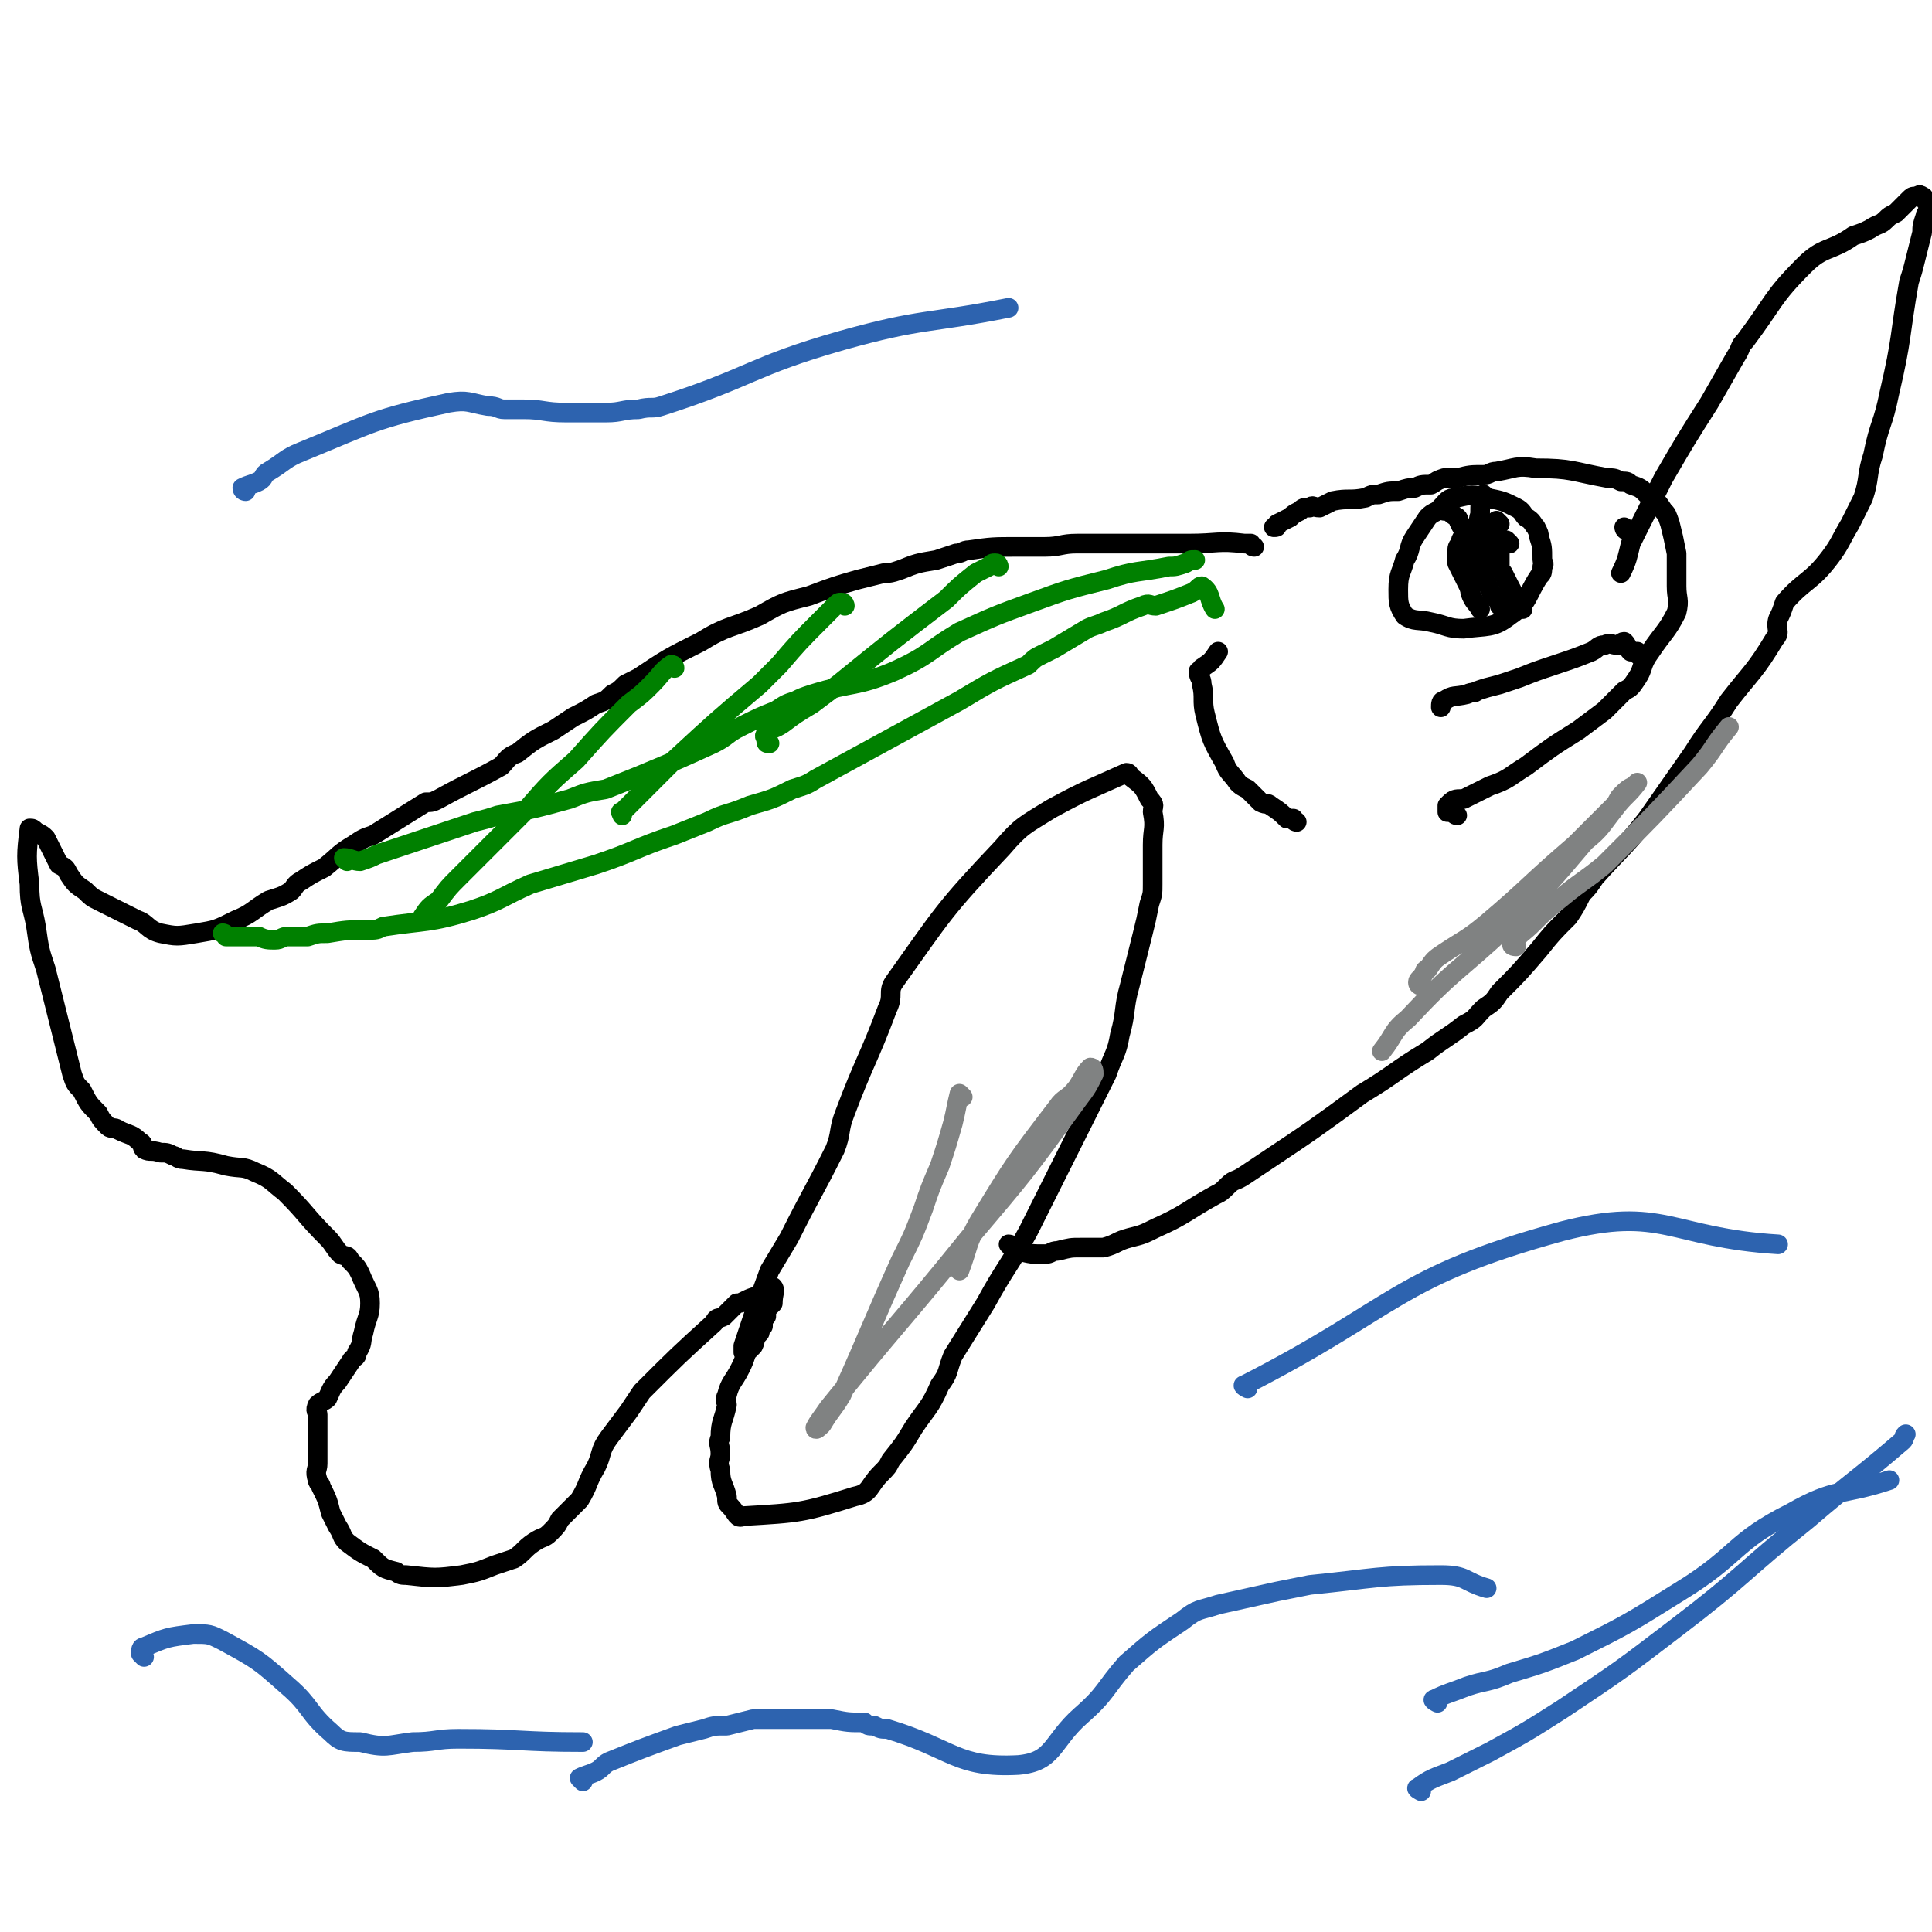 <svg viewBox='0 0 590 590' version='1.1' xmlns='http://www.w3.org/2000/svg' xmlns:xlink='http://www.w3.org/1999/xlink'><g fill='none' stroke='#000000' stroke-width='6' stroke-linecap='round' stroke-linejoin='round'><path d='M383,167c0,0 -1,0 -1,-1 -1,0 -1,0 -2,0 -8,-1 -8,0 -17,0 -3,0 -3,0 -7,0 -5,0 -5,0 -10,0 -4,0 -4,0 -8,0 -4,0 -4,0 -9,0 -5,0 -5,1 -10,1 -4,0 -4,0 -8,0 -8,0 -8,0 -15,1 -2,0 -2,1 -4,1 -3,1 -3,1 -6,2 -6,1 -6,1 -11,3 -3,1 -3,1 -5,1 -4,1 -4,1 -8,2 -7,2 -7,2 -15,5 -8,2 -8,2 -15,6 -9,4 -10,3 -18,8 -10,5 -10,5 -19,11 -2,1 -2,1 -4,2 -2,2 -2,2 -4,3 -2,2 -2,2 -5,3 -3,2 -3,2 -7,4 -3,2 -3,2 -6,4 -6,3 -6,3 -11,7 -3,1 -3,2 -5,4 -9,5 -10,5 -19,10 -2,1 -2,1 -4,1 -8,5 -8,5 -16,10 -3,1 -3,1 -6,3 -5,3 -4,3 -9,7 -4,2 -4,2 -7,4 -2,1 -2,2 -3,3 -3,2 -4,2 -7,3 -5,3 -5,4 -10,6 -6,3 -6,3 -12,4 -6,1 -6,1 -11,0 -4,-1 -4,-3 -7,-4 -6,-3 -6,-3 -12,-6 -2,-1 -2,-1 -4,-3 -3,-2 -3,-2 -5,-5 -1,-2 -1,-2 -3,-3 -2,-4 -2,-4 -4,-8 -1,-1 -1,-1 -3,-2 -1,-1 -1,-1 -2,-1 -1,8 -1,9 0,17 0,7 1,7 2,13 1,7 1,7 3,13 4,16 4,16 8,32 1,3 1,3 3,5 2,4 2,4 5,7 1,2 1,2 3,4 1,1 2,0 3,1 4,2 4,1 7,4 1,0 0,1 1,2 2,1 2,0 5,1 2,0 2,0 4,1 1,0 1,1 3,1 6,1 6,0 13,2 5,1 5,0 9,2 5,2 5,3 9,6 7,7 6,7 13,14 2,2 2,3 4,5 2,1 2,0 3,2 2,2 2,2 3,4 2,5 3,5 3,9 0,4 -1,4 -2,9 -1,3 0,3 -2,6 0,2 -1,1 -2,3 -2,3 -2,3 -4,6 -2,2 -2,3 -3,5 -1,1 -2,1 -3,2 -1,2 0,2 0,3 0,7 0,7 0,15 0,2 -1,2 0,5 0,1 1,1 1,2 2,4 2,4 3,8 1,2 1,2 2,4 2,3 1,3 3,5 4,3 4,3 8,5 3,3 3,3 7,4 1,1 2,1 3,1 9,1 9,1 17,0 5,-1 5,-1 10,-3 3,-1 3,-1 6,-2 3,-2 3,-3 6,-5 3,-2 3,-1 5,-3 2,-2 2,-2 3,-4 3,-3 3,-3 6,-6 3,-5 2,-5 5,-10 2,-4 1,-5 4,-9 3,-4 3,-4 6,-8 2,-3 2,-3 4,-6 11,-11 11,-11 22,-21 1,-2 1,-1 3,-2 2,-2 2,-2 4,-4 1,0 1,0 3,-1 2,-1 3,-1 5,-2 1,0 1,-1 2,-1 1,0 1,-1 1,-1 1,1 0,2 0,5 -1,1 -1,1 -2,2 0,1 0,1 0,2 -1,1 -1,1 -1,3 -1,1 -1,1 -1,2 -2,2 -1,2 -2,4 -1,1 -1,1 -2,2 -1,3 -1,3 -2,5 -2,4 -3,4 -4,8 -1,2 0,2 0,3 -1,5 -2,5 -2,10 -1,2 0,2 0,5 0,2 -1,2 0,5 0,4 1,4 2,8 0,2 0,2 1,3 2,2 2,4 4,3 17,-1 18,-1 34,-6 5,-1 4,-3 8,-7 2,-2 2,-2 3,-4 4,-5 4,-5 7,-10 4,-6 5,-6 8,-13 3,-4 2,-4 4,-9 5,-8 5,-8 10,-16 6,-11 7,-11 13,-22 8,-16 8,-16 16,-32 4,-8 4,-8 8,-16 2,-6 3,-6 4,-12 2,-7 1,-8 3,-15 2,-8 2,-8 4,-16 1,-4 1,-4 2,-9 1,-3 1,-3 1,-6 0,-6 0,-6 0,-12 0,-5 1,-5 0,-10 0,-2 1,-2 -1,-4 -2,-4 -2,-4 -6,-7 0,0 0,-1 -1,-1 -11,5 -12,5 -23,11 -8,5 -9,5 -15,12 -18,19 -18,20 -33,41 -2,3 0,4 -2,8 -6,16 -7,16 -13,32 -2,5 -1,6 -3,11 -7,14 -7,13 -14,27 -3,5 -3,5 -6,10 -4,11 -4,11 -8,23 0,1 0,1 0,2 '/><path d='M309,381c0,0 -1,-1 -1,-1 1,0 1,1 3,2 4,1 4,1 8,1 2,0 2,-1 4,-1 4,-1 4,-1 7,-1 3,0 3,0 7,0 4,-1 4,-2 8,-3 4,-1 4,-1 8,-3 9,-4 9,-5 18,-10 2,-1 2,-1 4,-3 2,-2 2,-1 5,-3 3,-2 3,-2 6,-4 15,-10 15,-10 30,-21 10,-6 10,-7 20,-13 5,-4 6,-4 11,-8 4,-2 3,-2 6,-5 3,-2 3,-2 5,-5 6,-6 6,-6 12,-13 4,-5 4,-5 9,-10 2,-3 2,-3 4,-7 2,-2 2,-2 4,-5 8,-9 9,-9 16,-18 7,-10 7,-10 14,-20 5,-8 6,-8 11,-16 7,-9 8,-9 14,-19 2,-2 0,-3 1,-6 1,-2 1,-2 2,-5 6,-7 8,-6 14,-14 3,-4 3,-5 6,-10 2,-4 2,-4 4,-8 2,-6 1,-7 3,-13 2,-10 3,-9 5,-19 4,-17 3,-17 6,-34 1,-3 1,-3 2,-7 1,-4 1,-4 2,-8 0,-2 0,-2 1,-5 0,-1 1,-1 1,-3 0,-1 -1,-1 -1,-2 -1,0 0,-1 -1,-1 -1,-1 -1,0 -2,0 -1,0 -1,0 -2,1 -1,1 -1,1 -2,2 -1,1 -1,1 -2,2 -2,1 -2,1 -3,2 -2,2 -2,1 -5,3 -2,1 -2,1 -5,2 -7,5 -9,3 -15,9 -10,10 -9,11 -18,23 -2,2 -1,2 -3,5 -4,7 -4,7 -8,14 -7,11 -7,11 -14,23 -5,10 -5,10 -10,20 -1,4 -1,5 -3,9 '/><path d='M445,249c0,0 -1,0 -1,-1 -1,0 -2,0 -2,0 0,-1 0,-2 0,-2 2,-2 2,-2 5,-2 4,-2 4,-2 8,-4 6,-2 6,-3 11,-6 8,-6 8,-6 16,-11 4,-3 4,-3 8,-6 3,-3 3,-3 6,-6 2,-1 2,-1 4,-4 2,-3 1,-4 4,-8 4,-6 5,-6 8,-12 1,-4 0,-4 0,-8 0,-5 0,-5 0,-10 -1,-5 -1,-5 -2,-9 -1,-3 -1,-3 -2,-4 -2,-3 -2,-3 -5,-5 -2,-2 -2,-2 -5,-3 -1,-1 -1,-1 -3,-1 -2,-1 -2,-1 -4,-1 -11,-2 -11,-3 -22,-3 -6,-1 -6,0 -12,1 -2,0 -2,1 -4,1 -4,0 -4,0 -8,1 -2,0 -3,0 -4,0 -3,1 -2,1 -4,2 -3,0 -3,0 -5,1 -2,0 -2,0 -5,1 -3,0 -3,0 -6,1 -2,0 -2,0 -4,1 -5,1 -5,0 -10,1 -2,1 -2,1 -4,2 -2,0 -2,-1 -3,0 -2,0 -2,0 -3,1 -2,1 -2,1 -3,2 -2,1 -2,1 -4,2 0,1 0,1 -1,1 '/><path d='M396,251c0,0 -1,0 -1,-1 -1,0 -1,0 -2,0 -2,-2 -2,-2 -5,-4 -1,-1 -1,0 -3,-1 -2,-2 -2,-2 -4,-4 -2,-1 -2,-1 -3,-2 -2,-3 -3,-3 -4,-6 -4,-7 -4,-7 -6,-15 -1,-4 0,-5 -1,-9 0,-2 -1,-2 -1,-4 0,0 1,0 1,-1 3,-2 3,-2 5,-5 '/><path d='M447,161c0,0 -1,0 -1,-1 -1,-1 0,-1 -1,-2 -2,-1 -2,-2 -4,-2 -1,-1 -1,-1 -2,0 -2,1 -2,1 -3,2 -2,3 -2,3 -4,6 -2,3 -1,4 -3,7 -1,4 -2,4 -2,9 0,4 0,5 2,8 3,2 4,1 8,2 5,1 5,2 10,2 7,-1 9,0 14,-4 6,-4 5,-6 9,-12 1,-1 1,-1 1,-3 1,-1 0,-1 0,-2 0,-4 0,-4 -1,-7 0,-1 0,-1 -1,-3 -1,-1 -1,-2 -3,-3 -1,-1 -1,-2 -3,-3 -4,-2 -4,-2 -9,-3 -4,-1 -5,-1 -9,0 -3,0 -3,1 -5,3 '/><path d='M454,152c0,0 -1,-1 -1,-1 -1,2 -1,3 -1,6 -1,3 0,3 -1,5 0,2 -1,2 -1,5 -1,7 -2,7 -1,14 1,3 2,3 3,5 '/><path d='M455,165c0,0 -1,0 -1,-1 -1,0 -1,0 -2,0 -1,-1 -1,-1 -2,-1 -1,-1 -1,-1 -2,0 -1,1 -2,1 -2,3 -1,1 -1,1 -1,3 0,1 0,1 0,3 2,4 2,4 4,8 '/><path d='M458,160c0,0 -1,-1 -1,-1 -1,2 -1,3 -2,5 0,2 0,2 -1,4 0,3 0,3 -1,6 0,2 0,2 0,3 1,1 1,1 2,3 1,2 1,2 3,4 0,1 0,1 0,1 '/><path d='M461,166c0,0 -1,-1 -1,-1 -1,0 -2,1 -2,2 0,1 0,2 0,3 0,2 0,2 0,3 0,1 0,1 1,2 3,6 3,6 6,11 '/><path d='M497,162c-1,0 -1,-1 -1,-1 '/><path d='M501,200c-1,0 -1,0 -1,-1 -1,0 -1,0 -2,0 -1,-1 -1,-2 -2,-3 -1,0 -1,1 -2,1 -2,0 -2,-1 -4,0 -2,0 -2,1 -4,2 -5,2 -5,2 -11,4 -6,2 -6,2 -11,4 -3,1 -3,1 -6,2 -4,1 -4,1 -7,2 -1,1 -1,0 -3,1 -4,1 -4,0 -7,2 -1,0 -1,1 -1,2 '/></g>
<g fill='none' stroke='#008000' stroke-width='6' stroke-linecap='round' stroke-linejoin='round'><path d='M69,286c0,0 0,-1 -1,-1 0,0 1,0 1,1 0,0 0,0 0,0 1,0 1,0 3,0 0,0 0,0 1,0 0,0 0,0 0,0 1,0 1,0 2,0 2,0 2,0 4,0 2,1 3,1 5,1 2,0 2,-1 4,-1 3,0 3,0 6,0 3,-1 3,-1 6,-1 6,-1 6,-1 12,-1 3,0 3,0 5,-1 13,-2 14,-1 27,-5 9,-3 9,-4 18,-8 10,-3 10,-3 20,-6 12,-4 12,-5 24,-9 5,-2 5,-2 10,-4 6,-3 6,-2 13,-5 7,-2 7,-2 13,-5 3,-1 4,-1 7,-3 22,-12 22,-12 44,-24 10,-6 10,-6 21,-11 2,-2 2,-2 4,-3 2,-1 2,-1 4,-2 5,-3 5,-3 10,-6 2,-1 3,-1 5,-2 6,-2 6,-3 12,-5 2,-1 2,0 4,0 6,-2 6,-2 11,-4 2,-1 2,-2 3,-2 3,2 2,4 4,7 '/><path d='M305,173c0,0 0,-1 -1,-1 -1,0 -1,0 -2,1 -2,1 -2,1 -4,2 -5,4 -5,4 -9,8 -17,13 -17,13 -33,26 -4,3 -4,3 -8,6 -5,3 -5,3 -9,6 -3,2 -3,1 -5,3 -1,1 0,1 0,2 0,1 0,1 1,1 '/><path d='M258,185c0,0 0,-1 -1,-1 -1,0 -1,0 -2,1 -2,2 -2,2 -4,4 -7,7 -7,7 -13,14 -3,3 -3,3 -6,6 -13,11 -13,11 -26,23 -8,8 -8,8 -16,16 -1,0 0,0 0,1 '/><path d='M206,204c0,0 0,-1 -1,-1 -3,2 -3,3 -6,6 -3,3 -3,3 -7,6 -8,8 -8,8 -16,17 -8,7 -8,7 -15,15 -10,10 -10,10 -21,21 -3,3 -3,3 -6,7 -3,2 -3,2 -5,5 '/><path d='M106,263c0,0 -1,-1 -1,-1 2,0 3,1 5,1 3,-1 3,-1 5,-2 15,-5 15,-5 30,-10 4,-1 4,-1 7,-2 11,-2 11,-2 22,-5 5,-2 5,-2 11,-3 5,-2 5,-2 10,-4 12,-5 12,-5 23,-10 4,-2 4,-3 8,-5 6,-3 6,-3 11,-5 3,-2 3,-2 6,-3 2,-1 2,-1 5,-2 13,-4 13,-2 25,-7 11,-5 10,-6 20,-12 11,-5 11,-5 22,-9 11,-4 11,-4 23,-7 9,-3 9,-2 19,-4 2,0 2,0 5,-1 2,-1 1,-1 3,-1 '/></g>
<g fill='none' stroke='#808282' stroke-width='6' stroke-linecap='round' stroke-linejoin='round'><path d='M294,335c0,0 -1,-1 -1,-1 -1,4 -1,5 -2,9 -2,7 -2,7 -4,13 -3,7 -3,7 -5,13 -3,8 -3,8 -7,16 -9,20 -9,21 -18,41 -3,5 -3,4 -6,9 -1,1 -2,2 -2,1 1,-2 2,-3 4,-6 21,-26 22,-26 43,-52 17,-20 17,-20 33,-42 3,-4 3,-4 5,-8 0,-1 0,-2 -1,-2 -2,2 -2,3 -4,6 -3,4 -4,3 -6,6 -13,17 -13,17 -24,35 -4,7 -3,7 -6,15 '/><path d='M434,301c0,0 -1,0 -1,-1 0,-1 1,-1 2,-3 0,0 0,-1 1,-1 2,-3 2,-3 5,-5 6,-4 7,-4 13,-9 13,-11 13,-12 27,-24 6,-6 6,-6 12,-12 1,-1 1,-2 2,-3 2,-2 2,-2 4,-3 0,0 1,-1 1,-1 -3,4 -4,4 -7,8 -4,5 -4,6 -9,10 -11,13 -11,13 -24,26 -15,14 -16,13 -30,28 -5,4 -4,5 -8,10 '/><path d='M463,289c0,0 -2,0 -1,-1 2,-3 3,-3 6,-6 4,-4 4,-4 9,-8 6,-5 7,-5 13,-10 15,-15 15,-15 29,-30 5,-6 4,-6 9,-12 '/></g>
<g fill='none' stroke='#2D63AF' stroke-width='6' stroke-linecap='round' stroke-linejoin='round'><path d='M439,520c0,0 -2,-1 -1,-1 4,-2 5,-2 10,-4 6,-2 6,-1 13,-4 10,-3 10,-3 20,-7 16,-8 16,-8 32,-18 18,-11 16,-15 34,-24 14,-8 15,-5 30,-10 '/><path d='M434,547c0,0 -2,-1 -1,-1 4,-3 5,-3 10,-5 6,-3 6,-3 12,-6 11,-6 11,-6 22,-13 18,-12 18,-12 35,-25 21,-16 20,-17 40,-33 14,-12 15,-12 29,-24 1,-1 0,-1 1,-2 '/><path d='M75,150c0,0 -1,0 -1,-1 2,-1 3,-1 5,-2 2,-1 1,-2 3,-3 5,-3 5,-4 10,-6 22,-9 22,-10 45,-15 6,-1 6,0 12,1 3,0 3,1 5,1 3,0 3,0 6,0 6,0 6,1 13,1 6,0 6,0 12,0 5,0 5,-1 10,-1 4,-1 4,0 7,-1 28,-9 27,-12 55,-20 25,-7 26,-5 51,-10 '/><path d='M178,544c0,0 -1,-1 -1,-1 2,-1 3,-1 5,-2 2,-1 2,-2 4,-3 10,-4 10,-4 21,-8 4,-1 4,-1 8,-2 3,-1 3,-1 7,-1 4,-1 4,-1 8,-2 12,0 12,0 24,0 5,1 5,1 10,1 1,1 1,1 3,1 2,1 2,1 4,1 20,6 21,12 40,11 11,-1 10,-7 19,-15 8,-7 7,-8 14,-16 8,-7 8,-7 17,-13 5,-4 5,-3 11,-5 9,-2 9,-2 18,-4 5,-1 5,-1 10,-2 20,-2 21,-3 40,-3 8,0 7,2 14,4 '/><path d='M44,506c0,0 0,0 -1,-1 0,-1 0,-2 1,-2 7,-3 7,-3 15,-4 5,0 5,0 9,2 11,6 11,6 20,14 7,6 6,8 13,14 3,3 4,3 9,3 8,2 8,1 16,0 7,0 7,-1 14,-1 19,0 19,1 38,1 '/><path d='M381,424c0,0 -2,-1 -1,-1 47,-24 46,-33 97,-47 31,-8 33,2 66,4 '/></g>
</svg>